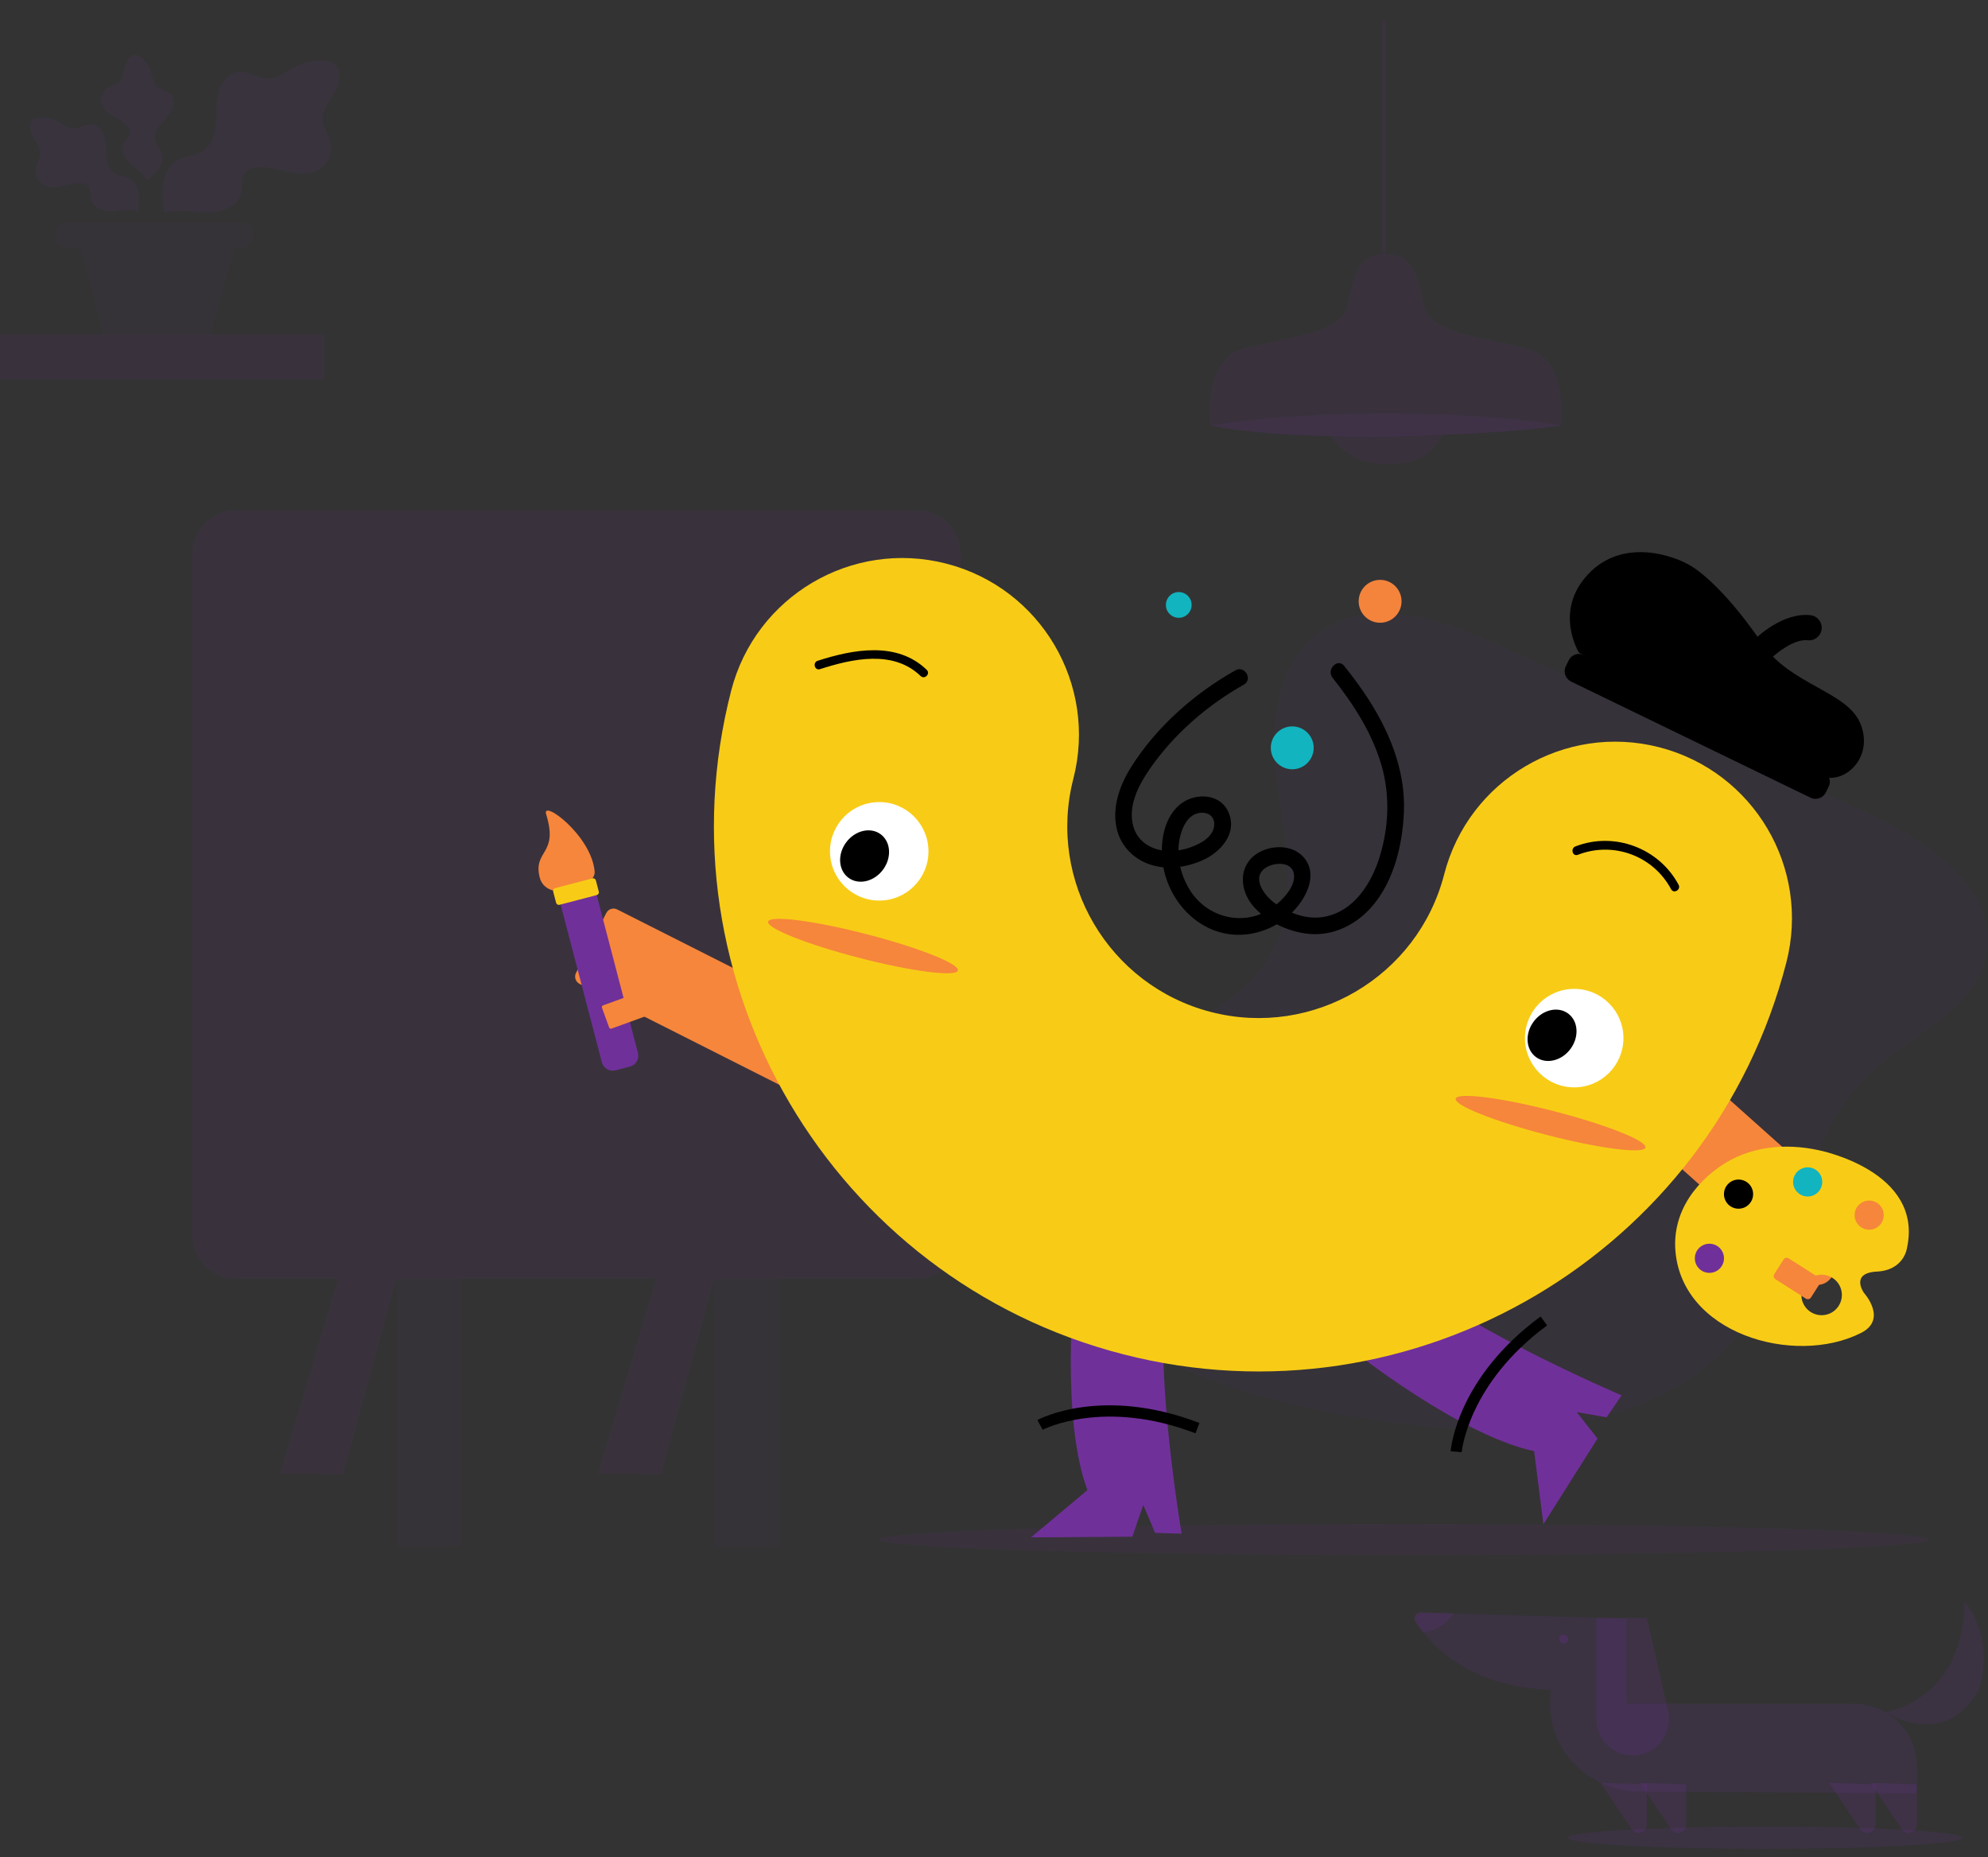 <svg width="591" height="552" viewBox="0 0 591 552" fill="none" xmlns="http://www.w3.org/2000/svg">
<rect x="0" y="0" width="591" height="552" fill="#333333" stroke="none"/>
<path opacity="0.1" d="M272.625 151.637H70.123C62.967 151.637 57.165 157.438 57.165 164.595V367.096C57.165 374.253 62.967 380.054 70.123 380.054H272.625C279.781 380.054 285.583 374.253 285.583 367.096V164.595C285.583 157.438 279.781 151.637 272.625 151.637Z" fill="#70309A"/>
<path opacity="0.05" d="M137.351 380.06H117.792V459.874H137.351V380.06Z" fill="#70309A"/>
<path opacity="0.1" d="M101.994 438.244L83.245 437.894L100.495 380.06H117.792L101.994 438.244Z" fill="#70309A"/>
<path opacity="0.1" d="M196.532 438.244L177.789 437.894L195.039 380.06H212.336L196.532 438.244Z" fill="#70309A"/>
<path opacity="0.05" d="M231.896 380.06H212.336V459.874H231.896V380.06Z" fill="#70309A"/>
<path opacity="0.1" d="M96.443 99.384H-0.009V112.803H96.443V99.384Z" fill="#70309A"/>
<path opacity="0.05" d="M62.549 99.384H30.69L23.779 73.696H69.763L62.549 99.384Z" fill="#70309A"/>
<path opacity="0.05" d="M72.019 66.091H19.65C17.908 66.091 16.495 67.503 16.495 69.246V70.546C16.495 72.289 17.908 73.701 19.65 73.701H72.019C73.762 73.701 75.174 72.289 75.174 70.546V69.246C75.174 67.503 73.762 66.091 72.019 66.091Z" fill="#70309A"/>
<g opacity="0.1">
<path d="M48.727 62.825C48.354 60.032 47.981 57.186 48.447 54.41C48.92 51.634 50.372 48.875 52.839 47.523C55.101 46.28 57.93 46.344 60.128 44.986C62.788 43.335 63.878 39.999 64.17 36.88C64.456 33.76 64.158 30.57 64.94 27.537C65.721 24.505 68.025 21.536 71.15 21.315C73.961 21.116 76.492 23.157 79.309 23.28C82.551 23.42 85.281 21.064 88.197 19.635C90.523 18.492 93.13 17.915 95.725 17.961C97.008 17.985 98.355 18.189 99.376 18.964C101.808 20.825 101.079 24.697 99.545 27.339C98.005 29.986 95.819 32.581 96.011 35.637C96.157 37.999 97.731 40.04 98.239 42.355C98.927 45.505 97.347 49.015 94.536 50.584C89.386 53.465 83.111 49.703 77.21 49.686C75.629 49.686 73.897 50.042 72.917 51.278C71.582 52.964 72.188 55.425 71.669 57.512C70.672 61.53 65.826 63.239 61.685 63.192C57.545 63.146 53.305 62.044 49.346 63.233" fill="#70309A"/>
</g>
<g opacity="0.1">
<path d="M41.152 62.539C41.385 60.813 41.613 59.058 41.321 57.343C41.03 55.629 40.137 53.932 38.609 53.092C37.21 52.328 35.466 52.363 34.113 51.529C32.469 50.514 31.798 48.45 31.623 46.525C31.448 44.601 31.635 42.63 31.145 40.758C30.661 38.886 29.244 37.055 27.313 36.921C25.581 36.798 24.018 38.058 22.281 38.134C20.28 38.221 18.595 36.769 16.799 35.883C15.358 35.177 13.755 34.821 12.151 34.85C11.358 34.868 10.53 34.99 9.9 35.468C8.401 36.617 8.85 39.008 9.795 40.635C10.74 42.262 12.092 43.872 11.976 45.756C11.883 47.214 10.915 48.473 10.6 49.902C10.174 51.844 11.148 54.013 12.886 54.981C16.064 56.76 19.936 54.439 23.581 54.428C24.555 54.428 25.622 54.649 26.229 55.413C27.051 56.451 26.678 57.973 26.998 59.262C27.611 61.74 30.608 62.796 33.157 62.767C35.705 62.738 38.33 62.055 40.773 62.79" fill="#70309A"/>
</g>
<g opacity="0.1">
<path d="M43.899 53.407C45.123 52.433 46.366 51.436 47.252 50.141C48.133 48.846 48.611 47.184 48.139 45.686C47.707 44.315 46.546 43.254 46.191 41.866C45.759 40.18 46.605 38.419 47.689 37.06C48.774 35.702 50.127 34.535 50.978 33.013C51.83 31.491 52.052 29.421 50.885 28.126C49.836 26.966 48.033 26.808 46.855 25.776C45.502 24.586 45.31 22.586 44.692 20.895C44.196 19.542 43.374 18.306 42.318 17.326C41.794 16.842 41.175 16.404 40.47 16.323C38.779 16.13 37.577 17.967 37.181 19.618C36.784 21.268 36.656 23.158 35.408 24.306C34.44 25.199 33.023 25.409 31.926 26.143C30.439 27.141 29.722 29.158 30.247 30.873C31.203 34.01 35.169 34.914 37.542 37.183C38.178 37.789 38.732 38.6 38.65 39.475C38.539 40.664 37.344 41.423 36.749 42.455C35.6 44.449 36.889 47.004 38.569 48.578C40.248 50.153 42.371 51.342 43.502 53.343" fill="#70309A"/>
</g>
<path opacity="0.1" d="M417.462 462.276C503.663 462.276 573.543 460.2 573.543 457.64C573.543 455.079 503.663 453.004 417.462 453.004C331.261 453.004 261.381 455.079 261.381 457.64C261.381 460.2 331.261 462.276 417.462 462.276Z" fill="#70309A"/>
<path opacity="0.2" d="M557.535 530.391V542.41C557.535 543.763 556.439 544.86 555.086 544.86C554.269 544.86 553.511 544.451 553.056 543.775L543.755 529.93L557.535 530.391Z" fill="#70309A"/>
<path opacity="0.2" d="M569.864 530.391V542.41C569.864 543.763 568.767 544.86 567.414 544.86C566.598 544.86 565.84 544.451 565.385 543.775L556.083 529.93L569.864 530.391Z" fill="#70309A"/>
<path opacity="0.2" d="M489.584 530.391V542.41C489.584 543.763 488.487 544.86 487.134 544.86C486.318 544.86 485.56 544.451 485.105 543.775L475.803 529.93L489.584 530.391Z" fill="#70309A"/>
<path opacity="0.2" d="M501.306 530.391V542.41C501.306 543.763 500.209 544.86 498.856 544.86C498.04 544.86 497.282 544.451 496.827 543.775L487.525 529.93L501.306 530.391Z" fill="#70309A"/>
<path opacity="0.15" d="M551.074 506.422H483.367V481.183L432.188 479.602C430.922 481.428 427.96 484.769 423.073 485.201C428.356 491.808 439.705 501.605 460.863 502.294V506.422H460.81C460.81 506.953 460.828 507.484 460.863 508.009V508.055C461.714 521.976 473.354 532.537 487.531 532.537L569.864 533.079V525.207C569.864 514.832 561.454 506.417 551.074 506.417V506.422Z" fill="#70309A"/>
<path opacity="0.3" d="M422.361 479.299L432.188 479.602C430.923 481.428 427.96 484.769 423.073 485.201C422.128 484.017 421.37 482.938 420.793 482.028C420.023 480.827 420.933 479.252 422.361 479.299Z" fill="#70309A"/>
<path opacity="0.2" d="M485.385 521.842C492.313 521.842 497.445 515.409 495.906 508.656L489.584 480.897H474.591V511.047C474.591 517.007 479.419 521.836 485.379 521.836L485.385 521.842Z" fill="#70309A"/>
<path opacity="0.3" d="M464.84 488.554C465.574 488.554 466.169 487.959 466.169 487.224C466.169 486.49 465.574 485.895 464.84 485.895C464.105 485.895 463.51 486.49 463.51 487.224C463.51 487.959 464.105 488.554 464.84 488.554Z" fill="#70309A"/>
<path opacity="0.15" d="M583.982 475.887C583.982 475.887 585.615 503.017 560.55 508.988C560.55 508.988 577.882 520.465 588.274 502.334C588.274 502.334 593.54 488.216 583.976 475.887H583.982Z" fill="#70309A"/>
<path opacity="0.15" d="M524.796 549.583C557.174 549.583 583.422 548.095 583.422 546.259C583.422 544.423 557.174 542.935 524.796 542.935C492.417 542.935 466.169 544.423 466.169 546.259C466.169 548.095 492.417 549.583 524.796 549.583Z" fill="#70309A"/>
<path opacity="0.2" d="M410.242 122.922C378.844 123.062 359.873 126.473 359.873 126.473C359.873 126.473 375.905 130.398 413.858 129.651C451.811 128.905 463.952 126.473 463.952 126.473C463.952 126.473 444.976 123.056 413.584 122.922H410.248H410.242Z" fill="#70309A"/>
<path opacity="0.1" d="M453.665 103.478C440.392 100.113 425.247 98.993 423.381 91.138C421.509 83.289 420.576 75.62 412.726 75.62H411.093C403.244 75.62 402.305 83.283 400.439 91.138C398.567 98.988 383.428 100.113 370.155 103.478C356.881 106.843 359.873 126.473 359.873 126.473C359.873 126.473 378.85 123.055 410.242 122.921H409.175C409.775 122.921 410.359 122.921 410.948 122.921H412.872C413.461 122.921 414.044 122.921 414.645 122.921H413.578C444.976 123.061 463.946 126.473 463.946 126.473C463.946 126.473 466.938 106.843 453.665 103.478Z" fill="#70309A"/>
<path opacity="0.1" d="M395.855 129.744C395.855 129.744 399.961 138.031 413.053 138.031C426.145 138.031 428.589 129.243 428.589 129.243L395.855 129.75V129.744Z" fill="#70309A"/>
<path opacity="0.1" d="M411.415 75.626V5.919" stroke="#70309A" stroke-width="1.166" stroke-miterlimit="10"/>
<path opacity="0.06" d="M316.394 375.914C308.999 356.955 314.878 333.686 330.623 319.632C345.36 306.475 367.608 300.789 377.528 284.041C386.392 269.071 382.182 250.765 379.768 233.929C377.353 217.092 378.601 196.757 393.495 187.082C408.897 177.075 429.308 184.37 445.818 191.876C481.59 208.135 517.367 224.399 553.139 240.658C572.582 249.493 595.425 264.714 590.247 284.985C586.159 300.988 566.926 308.19 554.831 320.052C535.026 339.483 535.399 370.735 519.473 393.17C504.1 414.823 475.35 424.953 448.261 425.14C411.323 425.39 331.16 413.774 316.388 375.914H316.394Z" fill="#70309A"/>
<path d="M554.1 368.931L543.92 380.332C542.172 382.29 539.167 382.46 537.209 380.712L488.949 337.623C487.931 336.714 487.842 335.15 488.751 334.132L501.968 319.328C502.877 318.31 504.442 318.222 505.46 319.131L553.72 362.22C555.678 363.968 555.848 366.973 554.1 368.931Z" fill="#F6863B"/>
<path d="M319.407 381.063C319.407 381.063 315.219 421.454 323.273 442.938L306.501 456.987L336.61 456.783L339.882 447.33L343.387 455.64L351.277 455.885C351.277 455.885 341.561 398.197 348.023 380.031L319.401 381.069L319.407 381.063Z" fill="#70309A"/>
<path d="M355.395 426.05C328.119 415.587 310.146 424.907 309.971 425L308.408 422.101C309.19 421.682 327.805 411.948 356.573 422.976L355.395 426.055V426.05Z" fill="black"/>
<path d="M401.897 401.212C401.897 401.212 433.633 426.545 456.068 431.362L458.838 453.062L474.922 427.607L468.728 419.751L477.616 421.285L482.083 414.777C482.083 414.777 428.28 391.811 416.476 376.567L401.897 401.218V401.212Z" fill="#70309A"/>
<path d="M459.945 393.981L457.992 391.327C433.178 409.592 431.323 430.517 431.253 431.397L434.537 431.648C434.554 431.45 436.414 411.289 459.945 393.975V393.981Z" fill="black"/>
<path d="M235.438 321.634L244.428 303.837C245.032 302.641 244.553 301.182 243.357 300.578L183.485 270.335C182.289 269.731 180.83 270.21 180.226 271.406L171.236 289.203C170.632 290.399 171.112 291.858 172.307 292.463L232.179 322.706C233.375 323.31 234.834 322.83 235.438 321.634Z" fill="#F6863B"/>
<path d="M333.817 402.536C247.332 380.264 195.098 291.785 217.369 205.3C224.6 177.215 253.234 160.309 281.326 167.54C309.411 174.771 326.318 203.405 319.086 231.497C311.26 261.892 329.618 292.992 360.013 300.819C390.408 308.645 421.509 290.286 429.335 259.891C436.567 231.806 465.201 214.899 493.292 222.131C521.378 229.362 538.284 257.996 531.053 286.088C508.781 372.572 420.302 424.807 333.817 402.536Z" fill="#F8CC16"/>
<path d="M367.262 199.259C354.992 206.181 343.725 216.101 336.208 228.102C332.755 233.613 330.353 240.483 332.155 246.986C333.473 251.739 337.094 255.296 341.695 256.911C346.775 258.696 352.402 257.891 357.26 255.821C362.73 253.488 367.991 247.779 365.215 241.44C362.614 235.503 354.624 235.567 350.344 239.509C345.737 243.749 344.81 251.027 345.702 256.911C347.574 269.28 358.398 279.568 371.344 277.643C377.152 276.78 382.331 273.759 385.964 269.158C389.172 265.087 391.452 259.069 387.44 254.684C384.011 250.94 377.671 251.126 373.642 253.762C368.131 257.372 368.492 264.463 372.417 269.17C376.569 274.15 383.672 277.352 390.076 277.661C396.041 277.946 401.768 275.415 406.049 271.351C413.927 263.863 416.913 251.943 417.362 241.422C417.916 228.423 412.534 216.118 405.314 205.592C403.524 202.979 401.605 200.454 399.634 197.97C397.657 195.48 394.204 199.014 396.158 201.481C402.386 209.336 408.02 218.031 410.772 227.764C413.298 236.71 412.837 246.21 410.038 255.039C407.582 262.778 402.427 270.832 393.878 272.482C388.583 273.503 383.491 271.549 379.176 268.598C375.887 266.353 371.63 260.679 376.558 257.763C379.077 256.276 384.168 256.083 384.675 259.897C385.148 263.484 381.427 267.362 378.873 269.345C370.942 275.509 359.727 273.368 354.169 265.239C351.539 261.384 350.163 256.777 350.35 252.112C350.513 247.96 352.496 241.136 357.849 241.615C359.914 241.795 361.168 243.271 360.969 245.341C360.73 247.907 358.637 249.639 356.496 250.753C352.904 252.637 348.449 253.535 344.46 252.572C340.85 251.704 337.916 249.272 336.908 245.627C335.24 239.608 338.447 233.427 341.777 228.61C348.962 218.235 358.817 209.686 369.769 203.51C372.545 201.947 370.026 197.696 367.256 199.259H367.262Z" fill="black"/>
<path d="M284.762 288.477C285.27 286.506 273.052 281.656 257.472 277.644C241.892 273.632 228.851 271.978 228.344 273.95C227.836 275.921 240.054 280.771 255.634 284.783C271.213 288.794 284.255 290.449 284.762 288.477Z" fill="#F6863B"/>
<path d="M489.17 341.111C489.678 339.14 477.459 334.29 461.88 330.278C446.3 326.266 433.259 324.612 432.751 326.583C432.244 328.554 444.462 333.405 460.042 337.416C475.621 341.428 488.662 343.082 489.17 341.111Z" fill="#F6863B"/>
<path d="M243.786 198.903C253.362 195.818 265.551 193.083 273.68 200.944C274.881 202.104 276.701 200.267 275.499 199.107C266.641 190.54 253.613 193.024 243.075 196.419C241.495 196.926 242.189 199.422 243.781 198.909L243.786 198.903Z" fill="black"/>
<path d="M469.055 254.095C479.581 250.001 491.461 254.345 496.791 264.318C497.578 265.787 499.806 264.469 499.019 263C493.187 252.083 479.902 247.108 468.344 251.599C466.804 252.199 467.492 254.695 469.049 254.089L469.055 254.095Z" fill="black"/>
<path d="M261.381 267.694C269.465 267.694 276.018 261.141 276.018 253.057C276.018 244.972 269.465 238.419 261.381 238.419C253.296 238.419 246.743 244.972 246.743 253.057C246.743 261.141 253.296 267.694 261.381 267.694Z" fill="white"/>
<path d="M262.504 258.516C265.152 254.946 264.846 250.234 261.822 247.991C258.798 245.748 254.2 246.824 251.552 250.394C248.905 253.964 249.21 258.677 252.234 260.919C255.259 263.162 259.857 262.086 262.504 258.516Z" fill="black"/>
<path d="M467.982 323.218C476.066 323.218 482.62 316.665 482.62 308.581C482.62 300.497 476.066 293.943 467.982 293.943C459.898 293.943 453.344 300.497 453.344 308.581C453.344 316.665 459.898 323.218 467.982 323.218Z" fill="white"/>
<path d="M466.873 311.802C469.521 308.232 469.216 303.52 466.191 301.277C463.167 299.034 458.569 300.11 455.922 303.681C453.274 307.251 453.579 311.963 456.604 314.206C459.628 316.448 464.226 315.372 466.873 311.802Z" fill="black"/>
<path d="M410.283 185.111C413.803 185.111 416.657 182.257 416.657 178.737C416.657 175.217 413.803 172.363 410.283 172.363C406.762 172.363 403.909 175.217 403.909 178.737C403.909 182.257 406.762 185.111 410.283 185.111Z" fill="#F4843C"/>
<path d="M384.162 228.668C387.683 228.668 390.537 225.814 390.537 222.294C390.537 218.774 387.683 215.92 384.162 215.92C380.642 215.92 377.788 218.774 377.788 222.294C377.788 225.814 380.642 228.668 384.162 228.668Z" fill="#12B4BF"/>
<path d="M350.426 183.641C352.539 183.641 354.252 181.928 354.252 179.816C354.252 177.703 352.539 175.99 350.426 175.99C348.313 175.99 346.6 177.703 346.6 179.816C346.6 181.928 348.313 183.641 350.426 183.641Z" fill="#12B4BF"/>
<path d="M172.636 261.054L168.359 262.172C166.58 262.638 165.515 264.457 165.98 266.236L178.928 315.769C179.393 317.548 181.213 318.613 182.992 318.148L187.269 317.03C189.048 316.565 190.113 314.746 189.648 312.966L176.7 263.434C176.235 261.655 174.415 260.589 172.636 261.054Z" fill="#70309A"/>
<path d="M178.957 299.554L181.085 305.42C181.189 305.707 181.507 305.856 181.795 305.751L192.923 301.714C193.211 301.61 193.36 301.292 193.255 301.004L191.127 295.139C191.023 294.851 190.705 294.702 190.417 294.807L179.289 298.844C179.001 298.948 178.853 299.266 178.957 299.554Z" fill="#F6863B"/>
<path d="M160.41 260.684C158.486 252.613 166.12 254.13 162.37 242.087C160.894 237.346 175.899 248.304 176.78 259.11C177.171 263.933 162.335 268.75 160.404 260.684H160.41Z" fill="#F6863B"/>
<path d="M176.127 261.096L165.04 263.994C164.597 264.11 164.332 264.562 164.448 265.005L165.326 268.362C165.441 268.804 165.894 269.069 166.336 268.954L177.423 266.055C177.866 265.94 178.13 265.487 178.015 265.045L177.137 261.688C177.022 261.245 176.569 260.98 176.127 261.096Z" fill="#F8CC16"/>
<path d="M554.082 384.254C554.082 384.254 549.924 378.387 557.977 377.979C566.031 377.57 566.894 371.074 566.894 371.074C572.014 347.98 540.669 341.903 540.669 341.903C530.516 339.676 519.791 340.784 511.149 346.855C506.39 350.196 502.494 354.552 500.208 359.574C498.61 363.09 497.841 366.927 498.01 370.782C499.153 396.389 533.402 406.28 553.265 396.209C561.296 392.138 554.076 384.254 554.076 384.254H554.082ZM537.951 389.759C535.28 387.776 534.72 384.009 536.703 381.338C538.686 378.667 542.453 378.107 545.124 380.09C547.795 382.072 548.355 385.84 546.372 388.511C544.389 391.182 540.622 391.741 537.951 389.759Z" fill="#F8CC16"/>
<path d="M530.218 374.386L527.459 378.714C527.13 379.23 527.281 379.915 527.797 380.244L536.845 386.012C537.361 386.341 538.046 386.19 538.375 385.674L541.134 381.346C541.463 380.83 541.311 380.145 540.795 379.816L531.747 374.048C531.231 373.719 530.546 373.87 530.218 374.386Z" fill="#F6863B"/>
<path d="M516.84 359.288C519.233 359.288 521.173 357.348 521.173 354.955C521.173 352.562 519.233 350.622 516.84 350.622C514.447 350.622 512.507 352.562 512.507 354.955C512.507 357.348 514.447 359.288 516.84 359.288Z" fill="black"/>
<path d="M508.18 378.363C510.573 378.363 512.513 376.423 512.513 374.03C512.513 371.637 510.573 369.697 508.18 369.697C505.787 369.697 503.847 371.637 503.847 374.03C503.847 376.423 505.787 378.363 508.18 378.363Z" fill="#70309A"/>
<path d="M537.392 355.66C539.785 355.66 541.725 353.72 541.725 351.327C541.725 348.934 539.785 346.994 537.392 346.994C534.999 346.994 533.059 348.934 533.059 351.327C533.059 353.72 534.999 355.66 537.392 355.66Z" fill="#12B4BF"/>
<path d="M555.674 365.528C558.067 365.528 560.007 363.588 560.007 361.195C560.007 358.802 558.067 356.862 555.674 356.862C553.281 356.862 551.341 358.802 551.341 361.195C551.341 363.588 553.281 365.528 555.674 365.528Z" fill="#F6863B"/>
<path d="M469.417 194.028C469.417 194.028 461.754 181.705 472.14 170.666C482.526 159.626 498.015 165.19 503.089 168.461C508.163 171.733 515.703 179.285 523.955 191.409C532.207 203.528 548.962 205.481 552.991 214.911C557.027 224.341 549.481 232.535 542.401 231.048L469.411 194.028H469.417Z" fill="black"/>
<path d="M542.064 229.23L470.895 194.718C469.199 193.895 467.158 194.603 466.336 196.299L465.489 198.046C464.667 199.741 465.375 201.782 467.07 202.604L538.24 237.116C539.935 237.938 541.976 237.231 542.798 235.535L543.645 233.788C544.467 232.093 543.759 230.052 542.064 229.23Z" fill="black"/>
<path d="M523.611 196.635C522.794 196.542 521.995 196.18 521.371 195.544C519.913 194.069 519.931 191.695 521.406 190.243C522.27 189.392 530.078 181.939 538.231 182.872H538.249C540.307 183.111 541.777 184.977 541.538 187.03C541.299 189.083 539.438 190.558 537.385 190.319H537.374C533.437 189.87 528.2 194.063 526.673 195.573C525.833 196.402 524.696 196.757 523.605 196.629L523.611 196.635Z" fill="black"/>
</svg>
